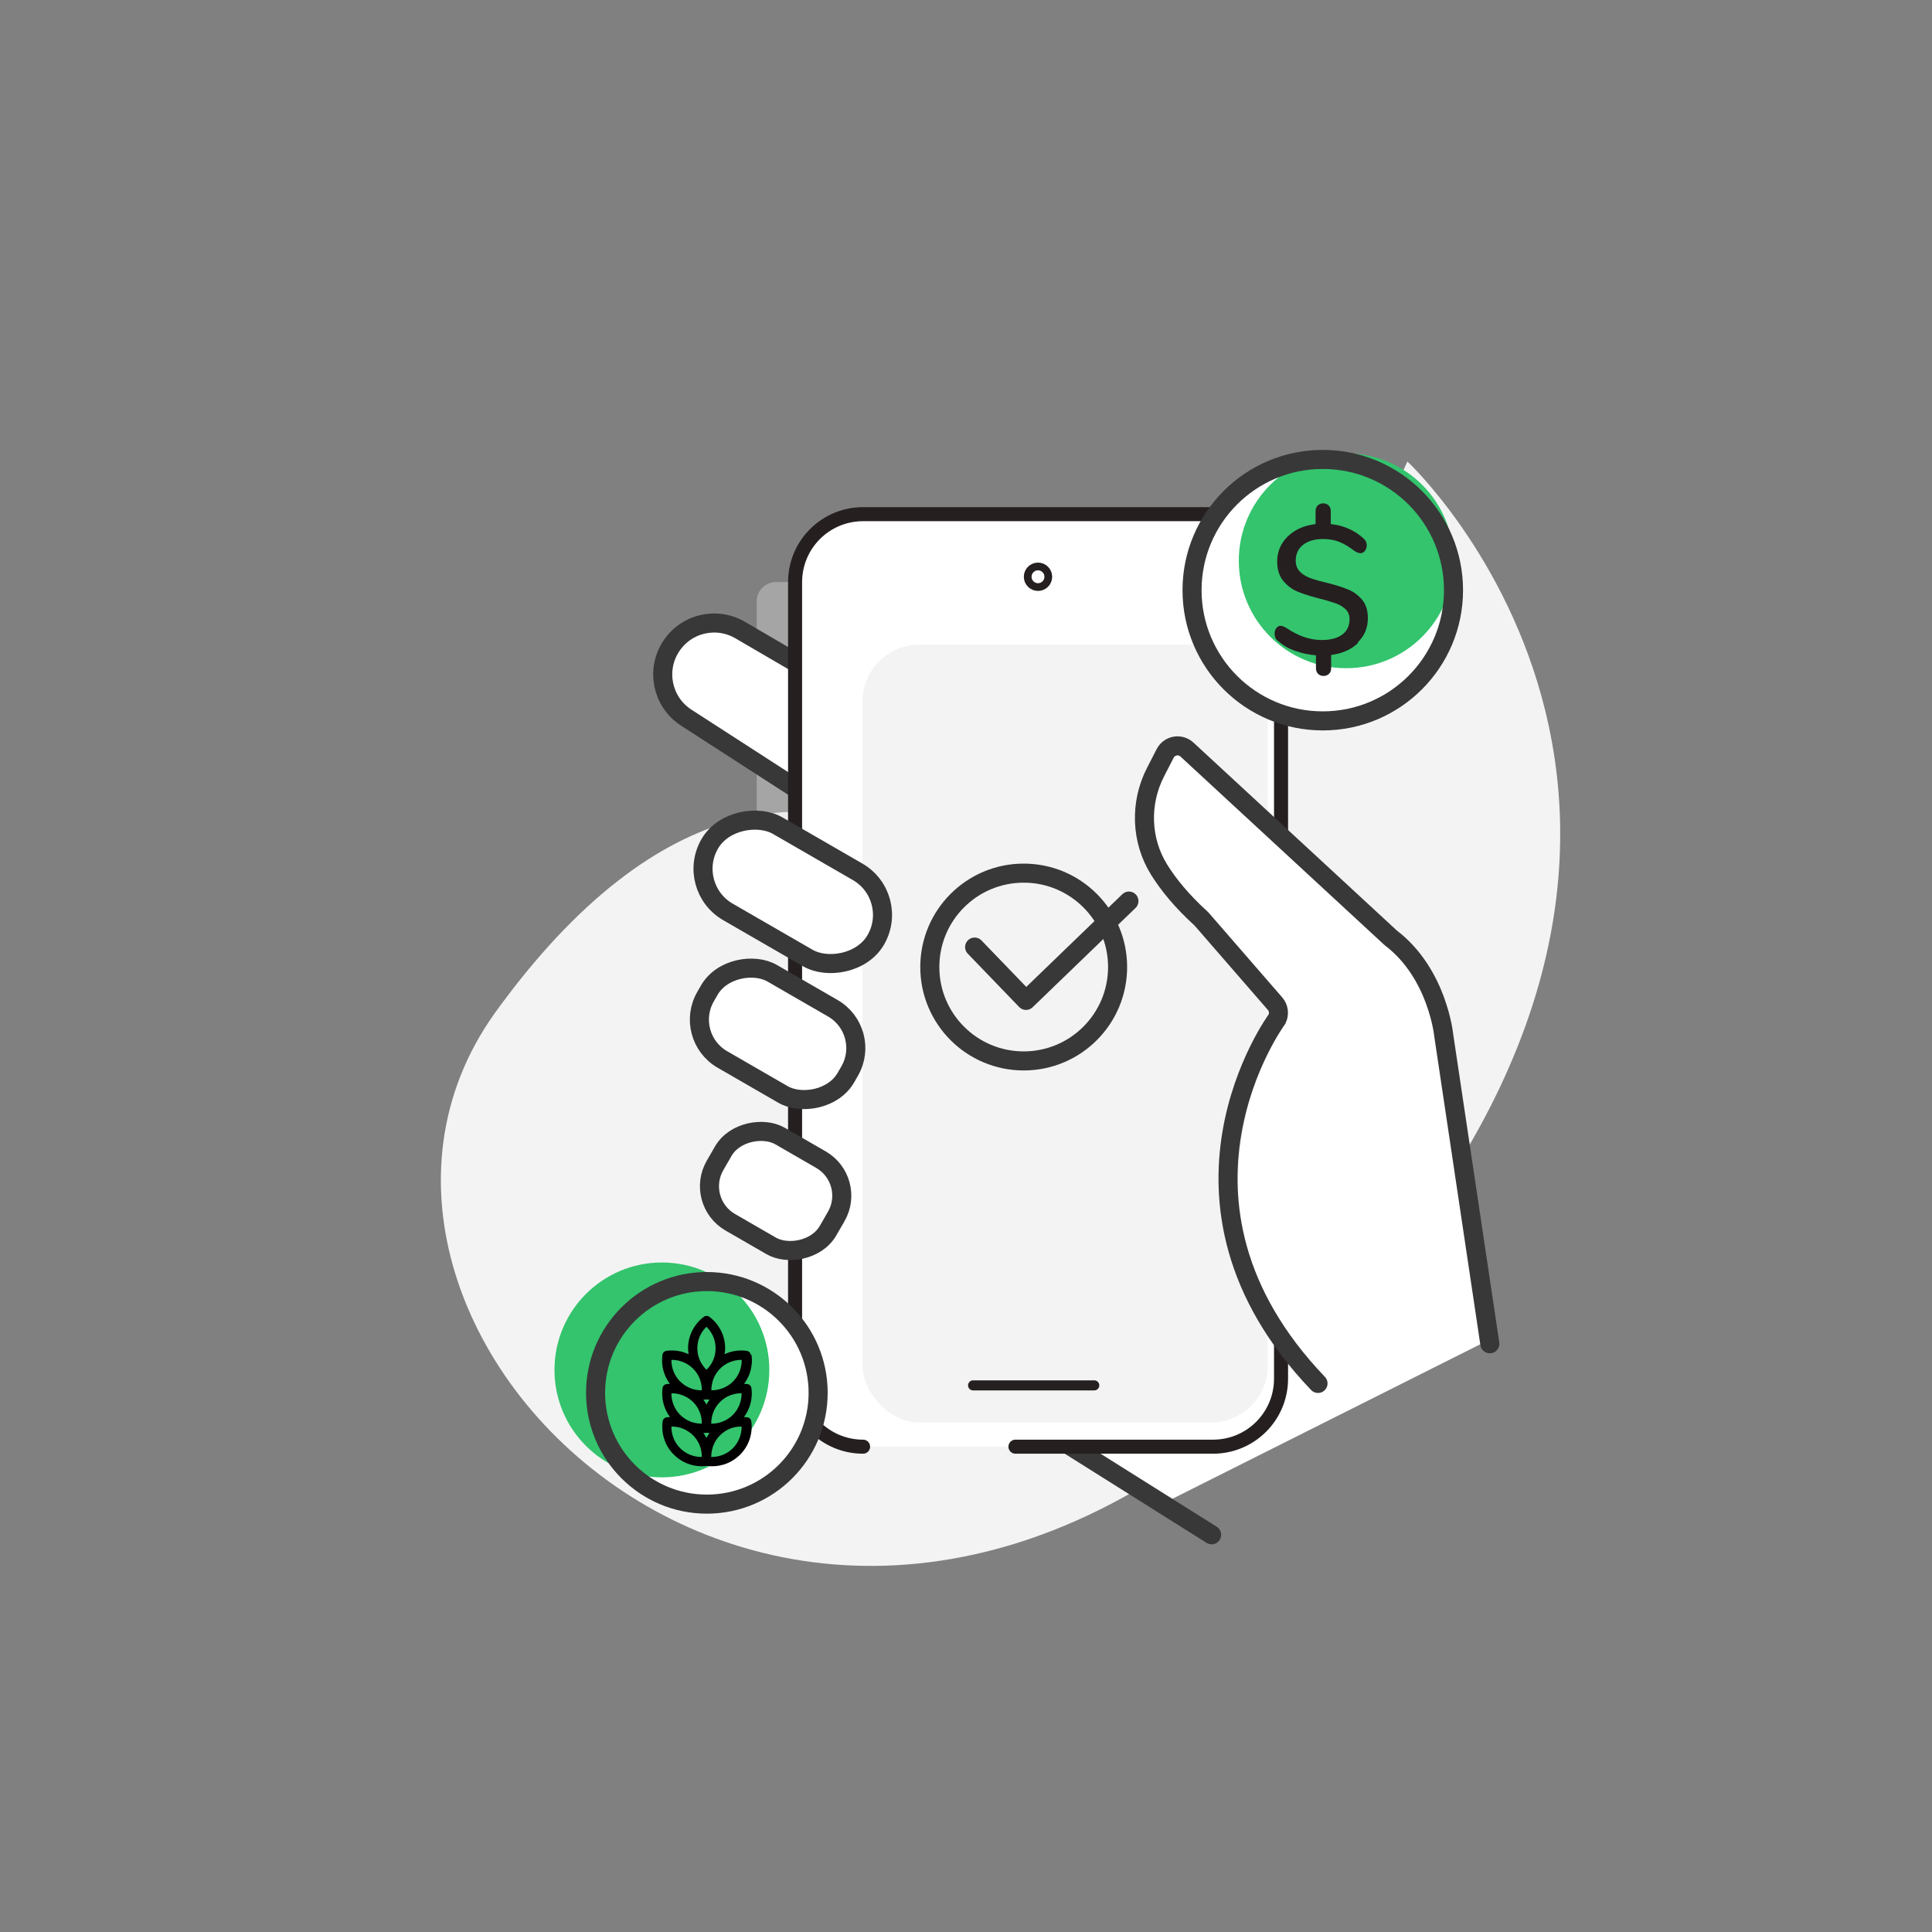<?xml version="1.0" encoding="UTF-8"?>
<svg id="Capa_1" data-name="Capa 1" xmlns="http://www.w3.org/2000/svg" viewBox="0 0 150 150">
  <rect x="0" y="0" width="150" height="150" fill="#808080" stroke="none"/>
  <defs>
    <style>
      .cls-1 {
        fill: #000;
      }

      .cls-1, .cls-2, .cls-3, .cls-4, .cls-5 {
        stroke-width: 0px;
      }

      .cls-6 {
        stroke-width: 1.09px;
      }

      .cls-6, .cls-7, .cls-8, .cls-9, .cls-5, .cls-10 {
        fill: #fff;
      }

      .cls-6, .cls-7, .cls-8, .cls-9, .cls-10 {
        stroke: #251f20;
      }

      .cls-6, .cls-9, .cls-11 {
        stroke-linecap: round;
        stroke-linejoin: round;
      }

      .cls-2 {
        fill: #33c46d;
      }

      .cls-3 {
        fill: #251f20;
      }

      .cls-7 {
        stroke-width: .74px;
      }

      .cls-7, .cls-8, .cls-10 {
        stroke-miterlimit: 10;
      }

      .cls-8 {
        stroke-width: .87px;
      }

      .cls-9 {
        stroke-width: .78px;
      }

      .cls-12 {
        opacity: .38;
      }

      .cls-4 {
        fill: #f3f3f3;
      }

      .cls-10 {
        stroke-width: .6px;
      }

      .cls-11 {
        fill: none;
        stroke: #383838;
        stroke-width: 1.48px;
      }

      .cls-13 {
        fill: #e1e2e3;
      }
    </style>
  </defs>
  <path class="cls-4" d="M109.27,35.83s31.16,29.04-7.52,69.05c-38.69,40.01-81.13-1.27-63.35-26.2,12.95-17.98,25.41-17.79,33.92-12.63,2.98,1.81,6.98,2.8,10.97.21,7.08-4.6,18.16-13.02,25.98-30.43Z"/>
  <g class="cls-12">
    <rect class="cls-13" x="58.75" y="45.19" width="31.88" height="21.07" rx="1.5" ry="1.5"/>
  </g>
  <polygon class="cls-5" points="72.87 104.67 89.9 116.93 116.1 103.78 112.3 77.8 106.78 71.08 91.96 57.12 89.53 59.83 89.4 65.47 93.14 70.46 97.73 74.88 99.48 78.08 98.47 80.96 96.8 86.18 96.6 94.74 97.15 98.23 95 98.45 71.73 101.41 72.87 104.67"/>
  <polyline class="cls-11" points="73.49 103.84 82.06 111.61 94.07 119.16"/>
  <polygon class="cls-5" points="62.62 61.25 51.88 55.03 51.88 50.71 54.24 48.47 56.37 48.47 63.09 51.12 62.62 61.25"/>
  <path class="cls-11" d="M63.23,52.28l-5.71-3.33c-1.85-1.12-4.25-.57-5.42,1.24h0c-1.19,1.83-.69,4.27,1.12,5.49l9.68,6.25"/>
  <path class="cls-6" d="M67.01,112.32c-2.92,0-5.28-2.36-5.28-5.28v-61.84c0-2.92,2.36-5.28,5.28-5.28h27.17c2.92,0,5.28,2.36,5.28,5.28v61.84c0,2.92-2.36,5.28-5.28,5.28h-15.34"/>
  <rect class="cls-4" x="66.97" y="50.05" width="31.46" height="60.39" rx="4.4" ry="4.4"/>
  <circle class="cls-10" cx="80.59" cy="44.78" r=".8"/>
  <line class="cls-9" x1="75.55" y1="107.56" x2="84.96" y2="107.56"/>
  <path class="cls-5" d="M56.26,63.96l-2.02,2.44s.46,2.58.56,2.63,1.93,1.89,1.93,1.89l4.96,3.05s1.85,1.26,2.49,1.16,3.24-.73,3.24-.73l.84-2.6.42-2.25-8.87-6.47-3.55.89Z"/>
  <polygon class="cls-5" points="54.91 80.86 54.24 77.63 56.73 75.65 59.08 75.13 65.66 78.67 66.07 80.36 66.07 82.85 65.11 84.62 63.09 85.35 60.4 85.35 54.91 80.86"/>
  <path class="cls-5" d="M58.87,87.11l-3.19,3.04v2.14s-.37,1.72,0,2.03,4.03,2.08,4.03,2.08l3.23.46,2.62-3.06v-1.82l-1.49-2.15-5.19-2.73Z"/>
  <rect class="cls-11" x="57.68" y="61.8" width="7.73" height="14.89" rx="3.86" ry="3.86" transform="translate(-29.19 87.92) rotate(-60)"/>
  <rect class="cls-11" x="56.51" y="73.98" width="7.73" height="12.58" rx="3.57" ry="3.57" transform="translate(-39.33 92.42) rotate(-60)"/>
  <rect class="cls-11" x="56.36" y="87.4" width="7.73" height="10.13" rx="3.23" ry="3.23" transform="translate(-49.97 98.39) rotate(-60)"/>
  <polygon class="cls-5" points="99.89 79.73 89.99 67.53 88.9 64.34 89.41 60.59 91.13 58.37 93.05 58.67 95.99 61.81 100.64 65.45 99.89 79.73"/>
  <circle class="cls-11" cx="79.48" cy="75.08" r="7.29"/>
  <path class="cls-5" d="M102.77,108.73c-.3-.46-12-10.17-3.64-29.61l1.67-3.34,5.16,20.96-3.19,12Z"/>
  <path class="cls-11" d="M115.67,104.33l-3.58-23.96s-.47-4.76-4.08-7.53c-.02-.02-.04-.04-.06-.05l-15.79-14.59c-.53-.49-1.37-.34-1.7.3l-.74,1.44c-1.24,2.41-1.15,5.3.28,7.59.71,1.14,1.74,2.41,3.22,3.76.03.03.06.06.09.09l5.68,6.54c.29.33.35.81.15,1.21,0,0-10.38,14.1,3.19,28.28"/>
  <circle class="cls-8" cx="102.7" cy="45.82" r="10.15"/>
  <circle class="cls-2" cx="104.52" cy="43.54" r="8.34"/>
  <path class="cls-3" d="M105.44,49.92c-.53.51-1.22.82-2.09.93v1.01c0,.19-.05.34-.16.45s-.25.17-.43.17-.32-.06-.43-.17-.16-.26-.16-.45v-.98c-.56-.05-1.1-.16-1.62-.35-.52-.18-.96-.44-1.32-.76-.18-.13-.27-.32-.27-.57,0-.17.04-.31.13-.43s.2-.18.33-.18.29.06.48.18c.9.61,1.8.92,2.71.92.69,0,1.22-.14,1.6-.42.38-.28.57-.68.57-1.2,0-.31-.1-.56-.3-.76-.2-.19-.45-.35-.76-.46s-.72-.24-1.25-.37c-.7-.18-1.27-.36-1.71-.54-.44-.18-.81-.46-1.13-.84-.31-.38-.47-.88-.47-1.5,0-.76.27-1.41.82-1.95s1.27-.85,2.16-.96v-.99c0-.19.05-.34.16-.45.11-.11.25-.17.43-.17s.32.06.43.17c.11.11.16.26.16.45v.99c.48.05.93.16,1.36.35.43.18.82.43,1.15.74.19.15.28.34.28.57,0,.16-.05.3-.14.42-.09.12-.21.18-.34.18s-.29-.06-.48-.18c-.4-.31-.78-.54-1.15-.69-.36-.15-.79-.23-1.29-.23-.64,0-1.16.15-1.54.45-.38.3-.57.71-.57,1.23,0,.35.11.63.32.85.21.22.48.38.8.5.32.12.75.24,1.3.37.68.17,1.23.34,1.65.52.42.17.78.44,1.08.79.3.35.45.83.45,1.44,0,.75-.26,1.37-.79,1.88Z"/>
  <circle class="cls-11" cx="102.7" cy="45.82" r="10.15"/>
  <circle class="cls-7" cx="54.88" cy="108.14" r="8.64"/>
  <circle class="cls-2" cx="51.39" cy="106.36" r="8.34"/>
  <path class="cls-1" d="M58.29,105.19c-.02-.16-.15-.29-.31-.31-.14-.02-.28-.03-.42-.03-.46,0-.9.1-1.3.29.02-.15.04-.3.04-.45,0-.97-.44-1.86-1.22-2.45-.13-.1-.31-.1-.44,0-.77.59-1.22,1.48-1.22,2.45,0,.15.02.3.04.45-.4-.19-.84-.29-1.3-.29-.14,0-.28,0-.42.03-.16.02-.29.15-.31.31-.11.81.1,1.61.58,2.25-.09,0-.18.01-.26.02-.16.02-.29.15-.31.31-.11.81.1,1.61.58,2.25-.09,0-.18.01-.26.02-.16.02-.29.15-.31.31-.13.96.18,1.91.87,2.59.58.58,1.35.9,2.17.9h0c.13,0,.27,0,.4-.03.13.02.27.03.4.03h0c.82,0,1.59-.32,2.17-.9.68-.68,1-1.63.87-2.59-.02-.16-.15-.29-.31-.31-.09-.01-.18-.02-.26-.02.48-.64.69-1.44.58-2.25-.02-.16-.15-.29-.31-.31-.09-.01-.18-.02-.26-.02.48-.64.69-1.44.58-2.25ZM57.59,105.58c0,.63-.23,1.23-.68,1.68-.44.44-1.03.68-1.65.68,0,0-.02,0-.03,0,0-.63.23-1.23.68-1.68.44-.44,1.03-.68,1.65-.68.01,0,.02,0,.03,0ZM54.85,108.65c.08.01.16.02.24.02-.09.12-.17.25-.24.38-.07-.13-.15-.26-.24-.38.08,0,.16-.01.24-.02ZM54.49,110.53s-.02,0-.03,0c-.63,0-1.21-.24-1.65-.68-.45-.45-.69-1.05-.68-1.68.63,0,1.23.24,1.68.68.45.45.69,1.05.68,1.68ZM54.85,111.24c.08.01.16.02.24.02-.09.12-.17.25-.24.38-.07-.13-.15-.26-.24-.38.08,0,.16-.01.24-.02ZM55.22,110.53c0-.63.23-1.23.68-1.68.45-.45,1.04-.68,1.68-.68,0,.63-.23,1.23-.68,1.68-.45.45-1.05.69-1.68.68ZM54.85,103.01c.45.44.71,1.03.71,1.67,0,.64-.25,1.23-.71,1.67-.45-.44-.71-1.03-.71-1.67s.25-1.23.71-1.67ZM53.81,106.26c.45.45.69,1.05.68,1.68-.63.02-1.23-.24-1.68-.68-.45-.45-.69-1.05-.68-1.68.63-.01,1.23.24,1.68.68ZM54.46,113.12c-.62,0-1.21-.24-1.65-.68-.45-.45-.69-1.05-.68-1.68.63-.02,1.23.24,1.68.68.45.45.69,1.05.68,1.68-.01,0-.02,0-.03,0h0ZM56.9,112.44c-.44.44-1.03.68-1.65.68-.01,0-.02,0-.03,0,0-.63.23-1.23.68-1.68.45-.45,1.04-.7,1.68-.68,0,.63-.23,1.23-.68,1.68Z"/>
  <circle class="cls-11" cx="54.88" cy="108.14" r="8.64"/>
  <polyline class="cls-11" points="75.67 73.53 79.66 77.67 87.65 69.96"/>
</svg>